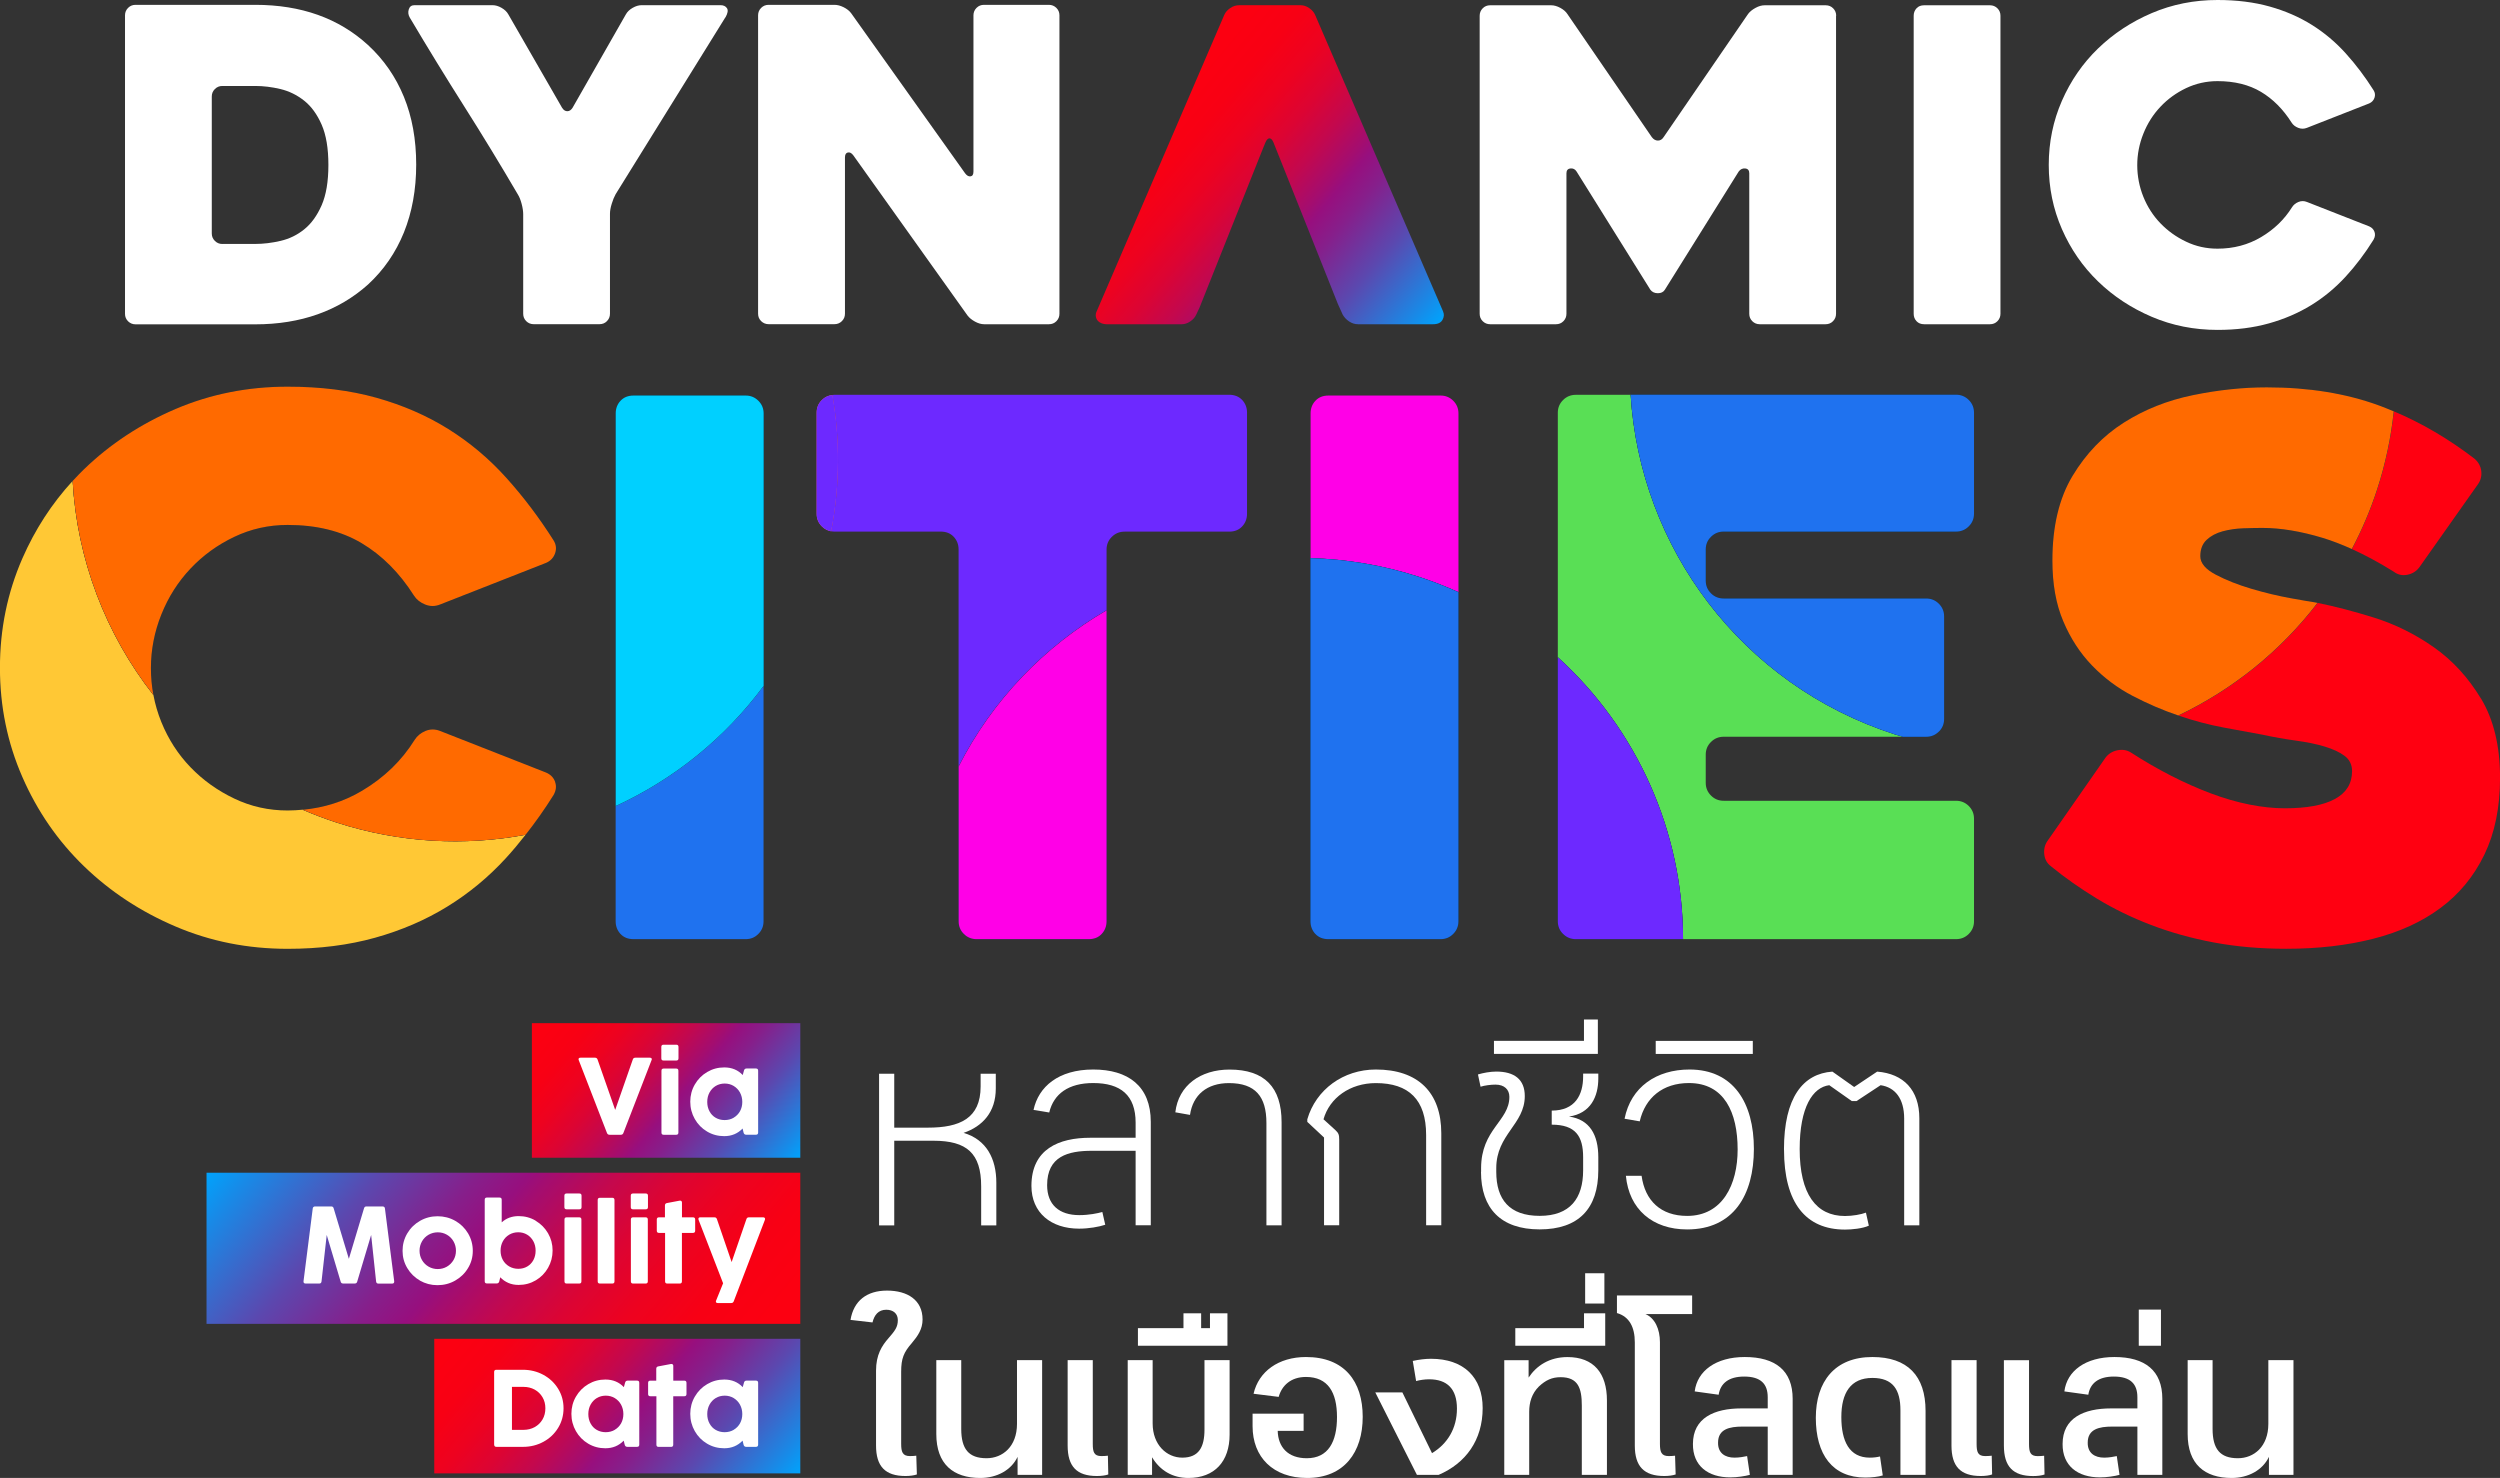 <svg width="658" height="389" viewBox="0 0 658 389" fill="none" xmlns="http://www.w3.org/2000/svg">
<rect x="0" y="0" width="658" height="389" fill="#333333" stroke="none"/>
<g clip-path="url(#clip0_3589_136924)">
<path d="M210.64 269.297H139.992V304.715H210.64V269.297Z" fill="url(#paint0_linear_3589_136924)"/>
<path d="M163.399 298.673H160.428C160.105 298.673 159.872 298.519 159.756 298.21L152.328 279.042C152.29 278.965 152.264 278.875 152.264 278.785C152.264 278.656 152.315 278.566 152.406 278.489C152.496 278.412 152.625 278.386 152.78 278.386H156.617C156.94 278.386 157.16 278.541 157.276 278.862L161.9 292.078H161.939L166.551 278.862C166.654 278.541 166.874 278.386 167.21 278.386H171.046C171.214 278.386 171.331 278.425 171.421 278.489C171.511 278.566 171.55 278.656 171.55 278.785C171.55 278.875 171.537 278.965 171.486 279.042L164.071 298.21C163.954 298.519 163.735 298.673 163.399 298.673Z" fill="white"/>
<path d="M174.057 278.553V275.545C174.057 275.159 174.25 274.966 174.638 274.966H177.997C178.384 274.966 178.578 275.159 178.578 275.545V278.553C178.578 278.939 178.384 279.132 177.997 279.132H174.638C174.25 279.132 174.057 278.939 174.057 278.553ZM177.971 298.673H174.677C174.289 298.673 174.095 298.48 174.095 298.094V281.819C174.095 281.433 174.289 281.24 174.677 281.24H177.971C178.358 281.24 178.552 281.433 178.552 281.819V298.094C178.552 298.48 178.358 298.673 177.971 298.673Z" fill="white"/>
<path d="M196.482 281.227H198.962C199.349 281.227 199.543 281.42 199.543 281.806V298.082C199.543 298.467 199.349 298.66 198.962 298.66H196.391C196.068 298.66 195.849 298.506 195.732 298.184L195.448 297.027C194.169 298.364 192.555 299.033 190.617 299.033C188.976 299.033 187.478 298.634 186.109 297.824C184.739 297.014 183.654 295.909 182.866 294.52C182.078 293.132 181.678 291.615 181.678 289.969C181.678 288.324 182.078 286.807 182.879 285.431C183.68 284.056 184.765 282.95 186.134 282.153C187.504 281.343 189.002 280.944 190.63 280.944C192.606 280.944 194.221 281.613 195.487 282.95L195.836 281.69C195.939 281.381 196.159 281.227 196.495 281.227H196.482ZM193.084 294.186C193.795 293.775 194.35 293.209 194.764 292.489C195.164 291.769 195.371 290.946 195.371 290.034C195.371 289.121 195.164 288.298 194.764 287.552C194.363 286.82 193.795 286.241 193.097 285.817C192.387 285.393 191.599 285.187 190.733 285.187C189.868 285.187 189.08 285.405 188.382 285.817C187.685 286.241 187.142 286.82 186.742 287.552C186.341 288.285 186.147 289.121 186.147 290.034C186.147 290.946 186.341 291.769 186.742 292.502C187.129 293.235 187.672 293.8 188.369 294.199C189.067 294.598 189.842 294.803 190.72 294.803C191.599 294.803 192.4 294.598 193.11 294.186H193.084Z" fill="white"/>
<path d="M210.64 308.662H54.359V348.439H210.64V308.662Z" fill="url(#paint1_linear_3589_136924)"/>
<path d="M84.031 337.832H80.439C80.246 337.832 80.103 337.781 80 337.678C79.897 337.575 79.871 337.421 79.884 337.228L82.312 318.073C82.325 317.893 82.403 317.764 82.506 317.674C82.61 317.584 82.765 317.533 82.933 317.533H87.183C87.518 317.533 87.738 317.7 87.816 318.021L91.82 331.327L95.812 318.021C95.902 317.7 96.109 317.533 96.445 317.533H100.695C100.863 317.533 101.018 317.584 101.121 317.674C101.237 317.764 101.302 317.893 101.315 318.073L103.756 337.241C103.769 337.434 103.73 337.588 103.64 337.691C103.55 337.794 103.395 337.845 103.201 337.845H99.597C99.235 337.845 99.041 337.665 98.99 337.293L97.685 325.041L94.016 337.331C93.926 337.653 93.719 337.82 93.383 337.82H90.296C89.96 337.82 89.74 337.653 89.663 337.331L85.994 325.041L84.625 337.28C84.573 337.653 84.379 337.832 84.018 337.832H84.031Z" fill="white"/>
<path d="M110.539 337.049C109.131 336.239 108.02 335.146 107.193 333.757C106.367 332.382 105.953 330.865 105.953 329.219C105.953 327.574 106.367 326.018 107.193 324.63C108.02 323.228 109.144 322.136 110.552 321.326C111.96 320.516 113.51 320.117 115.177 320.117C116.843 320.117 118.406 320.516 119.827 321.326C121.248 322.136 122.372 323.241 123.199 324.63C124.025 326.031 124.439 327.561 124.439 329.219C124.439 330.878 124.025 332.382 123.186 333.757C122.359 335.146 121.222 336.239 119.801 337.049C118.38 337.859 116.83 338.257 115.138 338.257C113.446 338.257 111.921 337.846 110.513 337.049H110.539ZM117.618 333.385C118.354 332.96 118.923 332.382 119.362 331.649C119.788 330.916 120.008 330.094 120.008 329.194C120.008 328.294 119.788 327.471 119.362 326.725C118.936 325.98 118.354 325.401 117.618 324.977C116.882 324.553 116.081 324.347 115.215 324.347C114.35 324.347 113.549 324.565 112.813 324.977C112.076 325.401 111.495 325.98 111.069 326.725C110.642 327.471 110.423 328.294 110.423 329.194C110.423 330.094 110.642 330.916 111.069 331.649C111.495 332.382 112.076 332.96 112.813 333.385C113.549 333.809 114.35 334.015 115.215 334.015C116.081 334.015 116.882 333.809 117.618 333.385Z" fill="white"/>
<path d="M140.987 321.313C142.356 322.123 143.441 323.216 144.242 324.591C145.043 325.98 145.444 327.484 145.444 329.129C145.444 330.775 145.043 332.292 144.255 333.68C143.467 335.069 142.382 336.175 141.013 336.984C139.643 337.794 138.145 338.193 136.504 338.193C135.484 338.193 134.58 338.013 133.766 337.653C132.952 337.293 132.254 336.804 131.673 336.175L131.389 337.332C131.273 337.653 131.053 337.807 130.73 337.807H128.159C127.772 337.807 127.578 337.614 127.578 337.229V315.772C127.578 315.386 127.772 315.193 128.159 315.193H131.466C131.854 315.193 132.048 315.386 132.048 315.772V321.724C133.249 320.631 134.735 320.079 136.504 320.079C138.132 320.079 139.631 320.477 141 321.287L140.987 321.313ZM138.765 333.346C139.463 332.935 139.992 332.382 140.393 331.649C140.78 330.916 140.974 330.106 140.974 329.181C140.974 328.255 140.78 327.445 140.38 326.7C139.979 325.967 139.437 325.388 138.739 324.964C138.042 324.54 137.254 324.334 136.388 324.334C135.523 324.334 134.735 324.553 134.024 324.964C133.314 325.388 132.758 325.967 132.358 326.7C131.957 327.432 131.751 328.268 131.751 329.181C131.751 330.094 131.957 330.916 132.358 331.636C132.758 332.356 133.327 332.922 134.037 333.333C134.748 333.745 135.548 333.95 136.427 333.95C137.305 333.95 138.08 333.745 138.765 333.346Z" fill="white"/>
<path d="M148.543 317.713V314.704C148.543 314.319 148.737 314.126 149.124 314.126H152.483C152.87 314.126 153.064 314.319 153.064 314.704V317.713C153.064 318.099 152.87 318.291 152.483 318.291H149.124C148.737 318.291 148.543 318.099 148.543 317.713ZM152.444 337.833H149.15C148.763 337.833 148.569 337.64 148.569 337.254V320.978C148.569 320.593 148.763 320.4 149.15 320.4H152.444C152.832 320.4 153.025 320.593 153.025 320.978V337.254C153.025 337.64 152.832 337.833 152.444 337.833Z" fill="white"/>
<path d="M161.151 337.833H157.896C157.508 337.833 157.314 337.64 157.314 337.254V315.836C157.314 315.45 157.508 315.257 157.896 315.257H161.151C161.539 315.257 161.732 315.45 161.732 315.836V337.254C161.732 337.64 161.539 337.833 161.151 337.833Z" fill="white"/>
<path d="M166.021 317.713V314.704C166.021 314.319 166.215 314.126 166.603 314.126H169.961C170.349 314.126 170.543 314.319 170.543 314.704V317.713C170.543 318.099 170.349 318.291 169.961 318.291H166.603C166.215 318.291 166.021 318.099 166.021 317.713ZM169.923 337.833H166.629C166.241 337.833 166.047 337.64 166.047 337.254V320.978C166.047 320.593 166.241 320.4 166.629 320.4H169.923C170.31 320.4 170.504 320.593 170.504 320.978V337.254C170.504 337.64 170.31 337.833 169.923 337.833Z" fill="white"/>
<path d="M178.926 337.833H175.632C175.244 337.833 175.05 337.64 175.05 337.254V324.501H173.448C173.061 324.501 172.867 324.308 172.867 323.922V320.978C172.867 320.593 173.061 320.4 173.448 320.4H175.012V317.276C175.012 316.916 175.192 316.71 175.528 316.646L178.861 316.016C178.861 316.016 178.952 316.003 179.003 316.003C179.158 316.003 179.274 316.054 179.365 316.144C179.455 316.234 179.494 316.376 179.494 316.53V320.4H182.388C182.775 320.4 182.969 320.593 182.969 320.978V323.922C182.969 324.308 182.775 324.501 182.388 324.501H179.481V337.254C179.481 337.64 179.287 337.833 178.9 337.833H178.926Z" fill="white"/>
<path d="M192.413 342.962H188.925C188.757 342.962 188.641 342.924 188.55 342.86C188.46 342.795 188.421 342.692 188.421 342.564C188.421 342.474 188.434 342.371 188.486 342.294L190.32 337.756L183.861 321.056C183.835 320.966 183.822 320.888 183.822 320.811C183.822 320.683 183.861 320.567 183.951 320.503C184.042 320.426 184.158 320.4 184.313 320.4H188.021C188.369 320.4 188.589 320.554 188.692 320.863L192.568 332.176L196.456 320.876C196.546 320.554 196.779 320.4 197.128 320.4H200.848C201.003 320.4 201.132 320.438 201.223 320.503C201.313 320.58 201.365 320.683 201.365 320.811C201.365 320.888 201.352 320.966 201.326 321.056L193.123 342.5C193.007 342.808 192.787 342.962 192.451 342.962H192.413Z" fill="white"/>
<path d="M210.639 352.373H114.297V387.792H210.639V352.373Z" fill="url(#paint2_linear_3589_136924)"/>
<path d="M130.057 380.245V361.102C130.057 360.717 130.25 360.524 130.638 360.524H137.601C139.564 360.524 141.36 360.961 143 361.848C144.641 362.735 145.933 363.956 146.889 365.499C147.845 367.055 148.323 368.765 148.323 370.655C148.323 372.544 147.845 374.267 146.902 375.81C145.959 377.365 144.667 378.587 143.039 379.474C141.411 380.361 139.616 380.811 137.665 380.811H130.651C130.263 380.811 130.07 380.618 130.07 380.232L130.057 380.245ZM140.74 375.604C141.605 375.128 142.29 374.46 142.794 373.599C143.298 372.737 143.543 371.76 143.543 370.667C143.543 369.575 143.298 368.623 142.794 367.762C142.29 366.901 141.605 366.232 140.727 365.744C139.848 365.268 138.867 365.024 137.769 365.024H134.746V376.337H137.794C138.88 376.337 139.861 376.093 140.727 375.617L140.74 375.604Z" fill="white"/>
<path d="M165.195 363.378H167.675C168.062 363.378 168.256 363.57 168.256 363.956V380.232C168.256 380.618 168.062 380.81 167.675 380.81H165.104C164.781 380.81 164.562 380.656 164.445 380.335L164.161 379.178C162.882 380.515 161.268 381.183 159.33 381.183C157.689 381.183 156.191 380.785 154.821 379.975C153.452 379.165 152.367 378.059 151.579 376.671C150.791 375.282 150.391 373.765 150.391 372.12C150.391 370.474 150.791 368.957 151.592 367.582C152.393 366.206 153.478 365.1 154.847 364.303C156.217 363.493 157.715 363.095 159.343 363.095C161.319 363.095 162.934 363.763 164.2 365.1L164.549 363.84C164.652 363.532 164.872 363.378 165.207 363.378H165.195ZM161.784 376.337C162.495 375.925 163.05 375.359 163.464 374.64C163.864 373.92 164.071 373.097 164.071 372.184C164.071 371.271 163.864 370.448 163.464 369.703C163.063 368.97 162.495 368.391 161.797 367.967C161.087 367.543 160.299 367.337 159.433 367.337C158.568 367.337 157.78 367.556 157.082 367.967C156.385 368.391 155.842 368.97 155.442 369.703C155.041 370.436 154.847 371.271 154.847 372.184C154.847 373.097 155.041 373.92 155.442 374.652C155.829 375.385 156.372 375.951 157.069 376.349C157.767 376.748 158.542 376.954 159.42 376.954C160.299 376.954 161.1 376.748 161.81 376.337H161.784Z" fill="white"/>
<path d="M176.641 380.823H173.346C172.959 380.823 172.765 380.63 172.765 380.245V367.492H171.163C170.776 367.492 170.582 367.299 170.582 366.913V363.969C170.582 363.583 170.776 363.39 171.163 363.39H172.726V360.266C172.726 359.906 172.907 359.701 173.243 359.636L176.576 359.007C176.576 359.007 176.666 358.994 176.718 358.994C176.873 358.994 176.989 359.045 177.08 359.135C177.17 359.225 177.209 359.366 177.209 359.521V363.39H180.103C180.49 363.39 180.684 363.583 180.684 363.969V366.913C180.684 367.299 180.49 367.492 180.103 367.492H177.196V380.245C177.196 380.63 177.002 380.823 176.615 380.823H176.641Z" fill="white"/>
<path d="M196.482 363.378H198.962C199.349 363.378 199.543 363.57 199.543 363.956V380.232C199.543 380.618 199.349 380.81 198.962 380.81H196.391C196.068 380.81 195.849 380.656 195.732 380.335L195.448 379.178C194.169 380.515 192.555 381.183 190.617 381.183C188.976 381.183 187.478 380.785 186.109 379.975C184.739 379.165 183.654 378.059 182.866 376.671C182.078 375.282 181.678 373.765 181.678 372.12C181.678 370.474 182.078 368.957 182.879 367.582C183.68 366.206 184.765 365.1 186.134 364.303C187.504 363.493 189.002 363.095 190.63 363.095C192.606 363.095 194.221 363.763 195.487 365.1L195.836 363.84C195.939 363.532 196.159 363.378 196.495 363.378H196.482ZM193.084 376.337C193.795 375.925 194.35 375.359 194.764 374.64C195.164 373.92 195.371 373.097 195.371 372.184C195.371 371.271 195.164 370.448 194.764 369.703C194.363 368.97 193.795 368.391 193.097 367.967C192.387 367.543 191.599 367.337 190.733 367.337C189.868 367.337 189.08 367.556 188.382 367.967C187.685 368.391 187.142 368.97 186.742 369.703C186.341 370.436 186.147 371.271 186.147 372.184C186.147 373.097 186.341 373.92 186.742 374.652C187.129 375.385 187.672 375.951 188.369 376.349C189.067 376.748 189.842 376.954 190.72 376.954C191.599 376.954 192.4 376.748 193.11 376.337H193.084Z" fill="white"/>
<path d="M231.373 282.603H235.365V296.796H244.252C252.584 296.796 258.1 294.392 258.1 285.958V282.603H262.092V286.511C262.092 292.682 258.643 296.449 253.618 298.172C259.676 299.959 262.234 305.024 262.234 311.272V322.521H258.242V312.236C258.242 303.533 254.457 300.242 245.699 300.242H235.365V322.521H231.373V282.616V282.603Z" fill="white"/>
<path d="M271.471 312.146C271.471 302.414 278.705 299.457 286.972 299.457H298.895V295.484C298.895 288.285 294.968 285.058 287.734 285.058C281.262 285.058 277.335 287.874 276.16 292.81L272.026 292.129C273.331 286.022 278.576 281.497 287.734 281.497C296.893 281.497 302.887 285.817 302.887 295.279V322.495H298.895V302.89H287.386C281.12 302.89 275.604 304.33 275.604 311.94C275.604 317.083 278.769 319.821 284.079 319.821C286.623 319.821 288.897 319.345 290.137 318.998L290.899 322.354C289.246 322.907 286.559 323.382 284.014 323.382C276.638 323.382 271.471 319.204 271.471 312.133V312.146Z" fill="white"/>
<path d="M323.478 285.071C317.691 285.071 313.97 288.157 313.208 293.441L309.346 292.759C310.172 285.624 316.024 281.51 323.607 281.51C332.843 281.51 337.313 286.177 337.313 295.356V322.508H333.321V295.562C333.321 288.633 330.428 285.071 323.465 285.071H323.478Z" fill="white"/>
<path d="M348.487 299.393L344.082 295.279V294.597C346.356 286.781 353.525 281.497 362.128 281.497C373.225 281.497 379.348 287.527 379.348 298.3V322.495H375.356V298.711C375.356 289.455 370.809 285.071 362.128 285.071C355.308 285.071 349.934 288.979 348.345 294.597L351.445 297.413C352.337 298.236 352.479 298.711 352.479 299.946V322.495H348.487V299.393Z" fill="white"/>
<path d="M389.825 308.444V307.479C389.825 297.194 397.266 295.073 397.266 288.697C397.266 286.781 395.961 285.47 393.61 285.47C392.434 285.47 390.781 285.675 389.683 286.022L388.998 282.796C390.38 282.384 392.24 282.037 393.816 282.037C398.57 282.037 401.322 284.094 401.322 288.478C401.322 295.947 393.816 298.557 393.816 307.466V308.431C393.816 315.694 397.265 320.014 405.249 320.014C413.232 320.014 416.681 315.424 416.681 308.019V304.587C416.681 299.033 414.679 296.012 408.414 296.012V292.309C414.614 292.309 416.681 288.131 416.681 283.323V282.564H420.673V283.863C420.673 288.594 418.67 293.055 412.961 293.878C418.399 294.636 420.673 298.673 420.673 304.574V308.006C420.673 318.086 415.506 323.575 405.236 323.575C394.966 323.575 389.799 318.021 389.799 308.418L389.825 308.444Z" fill="white"/>
<path d="M393.209 277.383V273.951H416.9V268.333H420.556V277.383H393.209Z" fill="white"/>
<path d="M427.933 309.472H432.067C432.958 315.99 437.092 320.027 444.054 320.027C453.355 320.027 457.347 311.799 457.347 302.543C457.347 292.81 453.833 285.058 444.532 285.058C437.647 285.058 433.022 288.902 431.576 295.137L427.584 294.456C429.237 286.087 435.994 281.497 444.674 281.497C456.249 281.497 461.623 290.278 461.623 302.401C461.623 314.524 456.249 323.588 444.054 323.588C434.96 323.588 428.76 318.304 427.933 309.459V309.472Z" fill="white"/>
<path d="M435.785 273.964H461.337V277.396H435.785V273.964Z" fill="white"/>
<path d="M469.541 302.543C469.541 288.825 474.566 282.59 482.291 282.05L488.014 286.1L494.072 282.05C501.035 282.603 505.169 286.923 505.169 294.328V322.508H501.177V294.405C501.177 289.121 498.761 286.177 494.976 285.624L488.634 289.803H487.394L481.464 285.624C477.124 286.177 473.675 291.384 473.675 302.427C473.675 314.293 478.015 320.053 485.598 320.053C487.6 320.053 489.874 319.642 491.114 319.166L491.876 322.598C490.223 323.357 487.394 323.627 485.611 323.627C475.277 323.627 469.554 316.633 469.554 302.581L469.541 302.543Z" fill="white"/>
<path d="M230.573 380.464V360.768C230.573 356.603 232.071 354.237 233.88 352.18C235.533 350.278 236.308 349.3 236.308 347.449C236.308 345.752 235.12 344.724 233.26 344.724C231.193 344.724 230.108 346.112 229.643 348.066L223.855 347.398C224.682 342.41 228.093 339.684 233.466 339.684C238.84 339.684 242.819 342.152 242.819 347.295C242.819 349.815 241.579 351.615 239.977 353.517C237.859 355.934 237.187 357.58 237.187 361.025V380.001C237.187 382.161 237.548 383.241 239.512 383.241C240.132 383.241 240.804 383.189 241.165 383.138L241.32 388.074C240.597 388.332 239.46 388.486 238.324 388.486C233.001 388.486 230.573 385.966 230.573 380.464Z" fill="white"/>
<path d="M246.436 377.43V357.991H252.998V376.093C252.998 381.389 254.961 383.806 259.663 383.806C263.849 383.806 267.673 380.772 267.673 374.756V357.991H274.287V388.177H267.828V383.446C266.174 386.943 262.402 389 258.01 389C250.879 389 246.436 385.349 246.436 377.43Z" fill="white"/>
<path d="M281.004 380.464V357.991H287.618V380.001C287.618 382.161 287.928 383.241 289.891 383.241C290.563 383.241 291.183 383.189 291.597 383.138L291.7 388.074C291.028 388.332 289.891 388.486 288.703 388.486C283.381 388.486 281.004 385.966 281.004 380.464Z" fill="white"/>
<path d="M296.814 388.177V357.991H303.377V374.653C303.377 380.309 307.097 383.652 311.179 383.652C315.52 383.652 317.018 380.875 317.018 376.298V357.991H323.632V377.584C323.632 384.629 319.705 389 312.781 389C308.544 389 305.289 386.995 303.222 383.549V388.177H296.814Z" fill="white"/>
<path d="M299.502 349.57H311.49V345.662H316.14V349.57H318.465V345.662H323.064V354.199H299.502V349.57Z" fill="white"/>
<path d="M329.678 375.373V372.082H343.112V376.607H336.292C336.395 380.875 338.979 383.806 343.939 383.806C349.623 383.806 351.897 379.435 351.897 372.956C351.897 366.476 349.52 362.414 343.732 362.414C339.754 362.414 337.377 364.676 336.55 367.659L329.936 366.836C331.28 360.974 336.498 357.168 343.732 357.168C353.86 357.168 358.666 363.596 358.666 372.904C358.666 382.212 353.808 389 344.042 389C335.052 389 329.678 383.498 329.678 375.373Z" fill="white"/>
<path d="M361.973 366.476H369.103L376.906 382.469C380.988 380 383.468 375.938 383.468 370.744C383.468 365.55 380.885 363.03 376.131 363.03C374.942 363.03 373.65 363.236 372.72 363.493L371.842 358.197C373.495 357.837 375.097 357.631 376.647 357.631C385.225 357.631 390.237 362.516 390.237 370.59C390.237 379.075 385.742 385.143 378.663 388.177H372.927L361.973 366.476Z" fill="white"/>
<path d="M395.922 358.004H402.329V362.581C404.396 359.444 407.806 357.181 412.56 357.181C419.484 357.181 422.946 361.449 422.946 368.597V388.19H416.332V369.934C416.332 365.358 415.35 362.478 410.752 362.478C408.478 362.478 406.825 363.249 405.016 364.946C403.208 366.746 402.484 369.06 402.484 371.58V388.19H395.922V358.004Z" fill="white"/>
<path d="M398.828 354.199V349.57H416.913V345.662H422.494V354.199H398.828Z" fill="white"/>
<path d="M417.211 335.12H422.275V343.091H417.211V335.12Z" fill="white"/>
<path d="M430.282 380.464V353.312C430.282 349.3 428.835 346.524 425.58 345.598V340.97H445.37V345.855H433.072C435.604 346.935 436.896 349.866 436.896 353.26V380.001C436.896 382.161 437.258 383.241 439.221 383.241C439.841 383.241 440.513 383.189 440.875 383.138L441.03 388.074C440.306 388.332 439.17 388.486 438.033 388.486C432.711 388.486 430.282 385.966 430.282 380.464Z" fill="white"/>
<path d="M445.579 380.052C445.579 373.213 451.159 370.693 458.342 370.693H465.266V367.762C465.266 364.265 463.457 362.311 459.065 362.311C454.983 362.311 452.813 364.111 452.348 367.093L446.044 366.219C446.715 360.82 451.624 357.168 459.22 357.168C467.332 357.168 471.828 360.768 471.828 368.173V388.177H465.266V375.476H458.652C455.19 375.476 452.193 376.144 452.193 379.692C452.141 382.469 454.053 383.652 456.533 383.652C457.825 383.652 459.117 383.395 459.84 383.241L460.563 388.177C459.272 388.537 457.205 388.846 455.396 388.846C449.557 388.846 445.527 385.812 445.579 380.052Z" fill="white"/>
<path d="M477.924 373.161C477.924 363.597 482.936 357.168 492.805 357.168C502.054 357.168 506.808 362.105 506.808 371.362V388.177H500.194V371.207C500.194 365.756 498.231 362.671 492.805 362.671C487.07 362.671 484.641 366.631 484.641 372.956C484.641 379.281 486.708 383.652 492.134 383.652C493.064 383.652 493.994 383.549 494.82 383.343L495.544 388.332C494.459 388.692 492.547 388.897 490.945 388.897C482.264 388.897 477.924 382.778 477.924 373.161Z" fill="white"/>
<path d="M513.629 380.464V357.991H520.243V380.001C520.243 382.161 520.553 383.241 522.516 383.241C523.188 383.241 523.808 383.189 524.222 383.138L524.325 388.074C523.653 388.332 522.516 388.486 521.328 388.486C516.006 388.486 513.629 385.966 513.629 380.464ZM527.425 358.004H534.039V380.014C534.039 382.174 534.349 383.253 536.313 383.253C536.985 383.253 537.605 383.202 538.018 383.151L538.121 388.087C537.45 388.344 536.313 388.499 535.124 388.499C529.802 388.499 527.425 385.979 527.425 380.477V358.004Z" fill="white"/>
<path d="M542.875 380.052C542.875 373.213 548.456 370.693 555.638 370.693H562.562V367.762C562.562 364.265 560.754 362.311 556.362 362.311C552.28 362.311 550.11 364.111 549.644 367.093L543.341 366.219C544.012 360.82 548.921 357.168 556.517 357.168C564.629 357.168 569.125 360.768 569.125 368.173V388.177H562.562V375.476H555.948C552.486 375.476 549.489 376.144 549.489 379.692C549.438 382.469 551.35 383.652 553.83 383.652C555.122 383.652 556.413 383.395 557.137 383.241L557.86 388.177C556.568 388.537 554.502 388.846 552.693 388.846C546.854 388.846 542.824 385.812 542.875 380.052Z" fill="white"/>
<path d="M562.924 344.685H568.763V354.199H562.924V344.685Z" fill="white"/>
<path d="M575.791 377.43V357.991H582.353V376.093C582.353 381.389 584.317 383.806 589.019 383.806C593.204 383.806 597.028 380.772 597.028 374.756V357.991H603.642V388.177H597.183V383.446C595.53 386.943 591.758 389 587.365 389C580.235 389 575.791 385.349 575.791 377.43Z" fill="white"/>
<path d="M32.902 82.588V4.024C32.902 3.266 33.174 2.61 33.716 2.07C34.259 1.53 34.905 1.273 35.68 1.273H67.186C79.265 1.273 89.147 4.796 96.846 11.841C101.006 15.672 104.158 20.223 106.315 25.507C108.472 30.791 109.544 36.73 109.544 43.312C109.544 49.895 108.459 55.847 106.315 61.169C104.158 66.492 101.006 71.069 96.846 74.9C92.996 78.345 88.591 80.955 83.631 82.716C78.671 84.478 73.18 85.365 67.186 85.365H35.68C34.905 85.365 34.259 85.095 33.716 84.568C33.174 84.028 32.902 83.385 32.902 82.614V82.588ZM58.519 64.204H67.174C69.331 64.204 71.566 63.934 73.865 63.394C76.177 62.854 78.257 61.838 80.091 60.347C81.939 58.855 83.463 56.747 84.651 54.034C85.84 51.322 86.434 47.773 86.434 43.415C86.434 39.057 85.84 35.509 84.651 32.796C83.463 30.084 81.926 27.975 80.04 26.484C78.154 24.992 76.074 23.977 73.813 23.437C71.54 22.897 69.331 22.627 67.174 22.627H58.519C57.743 22.627 57.098 22.897 56.555 23.437C56.013 23.977 55.741 24.62 55.741 25.391V61.452C55.741 62.224 56.013 62.867 56.555 63.407C57.098 63.947 57.743 64.216 58.519 64.216V64.204Z" fill="white"/>
<path d="M190.901 4.59L162.043 51.103C161.655 51.797 161.306 52.633 161.009 53.636C160.699 54.626 160.544 55.513 160.544 56.271V82.575C160.544 83.346 160.273 83.989 159.743 84.529C159.214 85.069 158.555 85.326 157.793 85.326H140.457C139.695 85.326 139.036 85.056 138.506 84.529C137.977 84.002 137.705 83.346 137.705 82.575V56.387C137.705 55.628 137.576 54.716 137.305 53.687C137.034 52.659 136.711 51.836 136.323 51.219C131.711 43.338 126.996 35.599 122.191 28.014C117.385 20.428 112.593 12.625 107.826 4.577C107.439 3.883 107.361 3.175 107.594 2.456C107.826 1.723 108.33 1.363 109.092 1.363H129.632C130.394 1.363 131.195 1.594 131.996 2.057C132.809 2.52 133.404 3.086 133.791 3.78L147.936 28.361C148.324 28.978 148.776 29.273 149.319 29.273C149.861 29.273 150.313 28.965 150.701 28.361L164.73 3.78C165.117 3.086 165.711 2.52 166.525 2.057C167.339 1.594 168.127 1.363 168.889 1.363H189.661C190.423 1.363 190.992 1.633 191.341 2.16C191.689 2.7 191.547 3.497 190.94 4.577L190.901 4.59Z" fill="white"/>
<path d="M278.845 4.024V82.588C278.845 83.359 278.574 84.002 278.044 84.542C277.502 85.082 276.856 85.339 276.081 85.339H259.029C258.267 85.339 257.453 85.108 256.614 84.645C255.774 84.182 255.115 83.655 254.65 83.038L224.59 40.883C224.125 40.266 223.647 40.021 223.143 40.137C222.639 40.253 222.394 40.69 222.394 41.461V82.575C222.394 83.346 222.123 83.989 221.58 84.529C221.038 85.069 220.379 85.326 219.604 85.326H202.32C201.544 85.326 200.886 85.056 200.343 84.529C199.801 83.989 199.529 83.346 199.529 82.575V4.024C199.529 3.266 199.801 2.61 200.343 2.07C200.886 1.53 201.532 1.273 202.307 1.273H219.617C220.379 1.273 221.193 1.479 222.045 1.903C222.885 2.327 223.544 2.841 224.009 3.458L254.017 45.614C254.482 46.231 254.96 46.501 255.464 46.411C255.968 46.334 256.213 45.909 256.213 45.151V4.024C256.213 3.266 256.484 2.61 257.027 2.07C257.569 1.53 258.215 1.273 258.99 1.273H276.068C276.83 1.273 277.489 1.543 278.031 2.07C278.574 2.61 278.845 3.253 278.845 4.024Z" fill="white"/>
<path d="M483.246 4.14V82.588C483.246 83.359 482.975 84.002 482.445 84.542C481.916 85.082 481.257 85.339 480.495 85.339H463.159C462.397 85.339 461.738 85.069 461.208 84.542C460.666 84.002 460.407 83.359 460.407 82.588V45.601C460.407 44.842 460.059 44.418 459.361 44.341C458.663 44.264 458.082 44.534 457.63 45.138L438.188 76.263C437.801 76.88 437.181 77.175 436.341 77.175C435.502 77.175 434.83 76.867 434.378 76.263L414.949 45.138C414.562 44.521 414.019 44.264 413.334 44.341C412.637 44.418 412.288 44.842 412.288 45.601V82.588C412.288 83.359 412.017 84.002 411.487 84.542C410.958 85.082 410.299 85.339 409.537 85.339H392.201C391.439 85.339 390.78 85.069 390.25 84.542C389.708 84.002 389.449 83.359 389.449 82.588V4.14C389.449 3.381 389.72 2.726 390.25 2.186C390.78 1.646 391.439 1.389 392.201 1.389H408.284C409.046 1.389 409.847 1.62 410.699 2.083C411.539 2.546 412.159 3.086 412.534 3.69L434.752 36.087C435.217 36.704 435.76 37 436.367 37C436.974 37 437.491 36.691 437.866 36.087L460.084 3.69C460.537 3.073 461.195 2.546 462.035 2.083C462.875 1.62 463.676 1.389 464.451 1.389H480.533C481.296 1.389 481.954 1.659 482.484 2.186C483.014 2.726 483.285 3.369 483.285 4.14H483.246Z" fill="white"/>
<path d="M523.769 85.339H506.433C505.593 85.339 504.922 85.069 504.431 84.542C503.927 84.002 503.682 83.359 503.682 82.588V4.14C503.682 3.381 503.927 2.726 504.431 2.186C504.922 1.646 505.593 1.389 506.433 1.389H523.769C524.531 1.389 525.19 1.659 525.72 2.186C526.262 2.726 526.521 3.369 526.521 4.14V82.588C526.521 83.359 526.249 84.002 525.72 84.542C525.19 85.082 524.531 85.339 523.769 85.339Z" fill="white"/>
<path d="M624.736 63.059C622.501 66.646 620.047 69.912 617.347 72.843C614.647 75.774 611.637 78.268 608.292 80.325C604.946 82.382 601.238 83.976 597.156 85.12C593.074 86.264 588.579 86.83 583.657 86.83C577.495 86.83 571.734 85.686 566.347 83.385C560.96 81.084 556.245 77.985 552.215 74.077C548.172 70.169 545.007 65.579 542.694 60.295C540.382 55.011 539.232 49.38 539.232 43.415C539.232 37.45 540.382 31.819 542.694 26.535C545.007 21.251 548.172 16.662 552.215 12.753C556.258 8.845 560.96 5.747 566.347 3.445C571.734 1.144 577.508 0 583.657 0C588.734 0 593.307 0.579 597.389 1.723C601.471 2.867 605.165 4.474 608.472 6.544C611.779 8.614 614.764 11.12 617.412 14.065C620.073 17.009 622.514 20.248 624.736 23.771C625.124 24.388 625.201 25.031 624.969 25.725C624.736 26.419 624.271 26.908 623.586 27.216L607.194 33.644C606.419 33.953 605.656 33.953 604.881 33.644C604.106 33.336 603.538 32.886 603.15 32.269C600.915 28.746 598.229 26.047 595.077 24.169C591.925 22.293 588.114 21.354 583.644 21.354C580.725 21.354 577.973 21.971 575.39 23.192C572.806 24.427 570.558 26.047 568.634 28.091C566.709 30.122 565.21 32.487 564.138 35.174C563.066 37.861 562.523 40.625 562.523 43.467C562.523 46.308 563.066 49.162 564.138 51.81C565.21 54.459 566.709 56.785 568.634 58.778C570.558 60.771 572.806 62.391 575.39 63.612C577.96 64.846 580.712 65.45 583.644 65.45C587.881 65.45 591.705 64.435 595.128 62.404C598.552 60.372 601.264 57.75 603.267 54.536C603.654 53.919 604.21 53.468 604.946 53.16C605.682 52.851 606.431 52.851 607.194 53.16L623.586 59.588C624.284 59.897 624.736 60.372 624.969 61.028C625.201 61.684 625.124 62.352 624.736 63.033V63.059Z" fill="white"/>
<path d="M379.838 82.009L346.135 3.908C345.825 3.214 345.308 2.623 344.572 2.121C343.836 1.62 343.086 1.375 342.324 1.375H326.164C325.311 1.375 324.523 1.62 323.8 2.121C323.064 2.623 322.547 3.214 322.237 3.908L288.767 81.662C288.457 82.279 288.34 82.806 288.418 83.269C288.495 83.732 288.663 84.117 288.934 84.413C289.206 84.722 289.555 84.953 289.968 85.107C290.394 85.262 290.795 85.339 291.182 85.339H311.037C311.799 85.339 312.561 85.094 313.285 84.593C314.021 84.092 314.538 83.5 314.848 82.806L315.726 80.942L332.481 38.903L333.088 37.437C333.398 36.743 333.747 36.408 334.121 36.408C334.496 36.408 334.858 36.755 335.155 37.437C336.072 39.661 352.129 80.003 352.129 80.003L353.395 82.806C353.782 83.5 354.338 84.092 355.074 84.593C355.811 85.094 356.599 85.339 357.438 85.339H377.177C378.404 85.339 379.231 84.953 379.657 84.195C380.083 83.436 380.135 82.703 379.825 82.009H379.838Z" fill="url(#paint3_linear_3589_136924)"/>
<path d="M88.745 216.535C85.632 215.532 82.622 214.388 79.677 213.116C78.372 213.231 77.055 213.321 75.711 213.321C70.725 213.321 66.036 212.28 61.657 210.184C57.264 208.089 53.428 205.35 50.147 201.944C46.865 198.55 44.308 194.577 42.473 190.064C41.53 187.738 40.833 185.346 40.368 182.904C27.786 166.859 20.255 147.202 19.118 126.581C13.653 132.533 9.236 139.321 5.89 146.971C1.963 155.97 -0.014 165.561 -0.014 175.743C-0.014 185.925 1.95 195.515 5.89 204.515C9.817 213.514 15.229 221.343 22.115 228.003C29 234.662 37.022 239.946 46.207 243.854C55.378 247.776 65.209 249.73 75.711 249.73C84.095 249.73 91.768 248.753 98.718 246.811C105.668 244.87 111.998 242.145 117.694 238.635C123.404 235.125 128.545 230.883 133.131 225.882C134.94 223.915 136.658 221.845 138.337 219.698C122.319 222.706 105.345 221.87 88.745 216.535Z" fill="#FFC835"/>
<path d="M162.042 212.138V242.479C162.042 243.79 162.469 244.896 163.308 245.809C164.161 246.721 165.298 247.184 166.731 247.184H196.275C197.579 247.184 198.69 246.734 199.595 245.809C200.512 244.896 200.964 243.79 200.964 242.479V180.5C190.772 194.294 177.298 205.106 162.029 212.126L162.042 212.138Z" fill="#1F72EF"/>
<path d="M291.248 160.637V144.631C291.248 143.333 291.7 142.214 292.63 141.301C293.547 140.388 294.658 139.926 295.976 139.926H323.504C324.951 139.926 326.088 139.476 326.94 138.55C327.793 137.637 328.219 136.532 328.219 135.22V108.608C328.219 107.31 327.793 106.191 326.94 105.278C326.088 104.366 324.938 103.903 323.504 103.903H219.67C219.476 103.903 219.282 103.929 219.089 103.954C221.13 115.602 221.104 127.725 218.766 139.836C219.05 139.887 219.347 139.913 219.657 139.913H247.585C249.032 139.913 250.169 140.376 251.022 141.288C251.874 142.201 252.301 143.307 252.301 144.618V201.738C261.227 184.189 274.92 170.125 291.235 160.624L291.248 160.637Z" fill="#6D29FF"/>
<path d="M383.869 155.868V108.814C383.869 107.516 383.417 106.397 382.5 105.484C381.582 104.572 380.484 104.109 379.18 104.109H349.636C348.203 104.109 347.066 104.572 346.213 105.484C345.361 106.397 344.947 107.503 344.947 108.814V146.907C354.326 147.164 363.833 148.72 373.212 151.741C376.893 152.924 380.446 154.325 383.882 155.868H383.869Z" fill="#FF00E7"/>
<path d="M429.186 103.916H414.744C413.426 103.916 412.315 104.379 411.398 105.292C410.481 106.204 410.016 107.31 410.016 108.621V173.005C430.826 191.877 442.969 218.862 442.969 247.184H514.832C516.136 247.184 517.26 246.734 518.177 245.809C519.095 244.896 519.56 243.79 519.56 242.479V215.468C519.56 214.17 519.095 213.051 518.177 212.139C517.26 211.226 516.149 210.763 514.832 210.763H453.678C452.361 210.763 451.25 210.313 450.332 209.387C449.415 208.475 448.95 207.369 448.95 206.058V198.614C448.95 197.316 449.402 196.197 450.332 195.284C451.25 194.372 452.361 193.909 453.678 193.909H500.867C500.17 193.703 499.472 193.523 498.775 193.292C458.148 180.217 431.614 143.886 429.186 103.877V103.916Z" fill="#59DF55"/>
<path d="M652.987 183.868C649.641 178.327 645.52 173.828 640.599 170.369C635.677 166.911 630.406 164.301 624.774 162.54C619.426 160.869 614.504 159.596 609.983 158.683C600.204 171.449 587.583 181.541 573.335 188.329C573.374 188.329 573.413 188.355 573.451 188.368C577.508 189.743 581.486 190.785 585.349 191.505C589.211 192.225 592.596 192.842 595.476 193.369C598.486 194.025 601.444 194.539 604.325 194.937C607.206 195.323 609.738 195.85 611.895 196.506C614.052 197.161 615.796 197.971 617.101 198.948C618.406 199.925 619.064 201.263 619.064 202.96C619.064 206.225 617.553 208.668 614.543 210.3C611.52 211.933 607.141 212.743 601.367 212.743C595.593 212.743 588.849 211.445 581.9 208.822C574.95 206.212 567.935 202.625 560.856 198.061C559.81 197.406 558.621 197.213 557.317 197.47C555.999 197.74 554.953 198.383 554.165 199.424L539.025 221.151C538.237 222.192 537.914 223.401 538.043 224.776C538.172 226.152 538.767 227.219 539.813 228.003C543.482 231.012 547.512 233.84 551.904 236.514C556.296 239.188 561.05 241.502 566.166 243.456C571.281 245.41 576.784 246.953 582.688 248.059C588.591 249.164 594.947 249.717 601.767 249.717C610.151 249.717 617.798 248.83 624.684 247.069C631.569 245.308 637.472 242.608 642.381 238.944C647.303 235.293 651.127 230.626 653.878 224.956C656.63 219.287 658.012 212.524 658.012 204.695C658.012 196.351 656.333 189.396 653 183.855L652.987 183.868Z" fill="#FF0011"/>
<path d="M619.027 144.515C622.566 146.122 626.248 148.102 630.071 150.494C631.118 151.278 632.293 151.535 633.611 151.278C634.916 151.021 635.975 150.365 636.763 149.324L652.096 127.597C652.884 126.555 653.207 125.386 653.078 124.074C652.949 122.776 652.355 121.657 651.308 120.745C644.488 115.512 637.396 111.36 630.046 108.261C629.322 115.088 627.901 121.953 625.692 128.741C623.897 134.269 621.636 139.527 619.014 144.503L619.027 144.515Z" fill="#FF0011"/>
<path d="M146.115 205.788C145.727 204.682 144.939 203.859 143.751 203.345L115.822 192.379C114.504 191.865 113.238 191.865 111.985 192.379C110.732 192.906 109.789 193.69 109.131 194.732C105.72 200.208 101.096 204.682 95.27 208.14C90.529 210.956 85.323 212.601 79.678 213.129C82.623 214.388 85.633 215.546 88.746 216.548C105.346 221.896 122.32 222.719 138.338 219.711C140.935 216.407 143.402 212.936 145.714 209.22C146.373 208.05 146.502 206.906 146.102 205.801L146.115 205.788Z" fill="#003554"/>
<path d="M146.115 205.788C145.727 204.682 144.939 203.859 143.751 203.345L115.822 192.379C114.504 191.865 113.238 191.865 111.985 192.379C110.732 192.906 109.789 193.69 109.131 194.732C105.72 200.208 101.096 204.682 95.27 208.14C90.529 210.956 85.323 212.601 79.678 213.129C82.623 214.388 85.633 215.546 88.746 216.548C105.346 221.896 122.32 222.719 138.338 219.711C140.935 216.407 143.402 212.936 145.714 209.22C146.373 208.05 146.502 206.906 146.102 205.801L146.115 205.788Z" fill="#FF6A00"/>
<path d="M39.723 175.846C39.723 171.012 40.64 166.294 42.475 161.717C44.309 157.14 46.867 153.116 50.148 149.645C53.429 146.174 57.253 143.397 61.658 141.302C66.05 139.206 70.739 138.165 75.713 138.165C83.308 138.165 89.806 139.759 95.18 142.96C100.554 146.161 105.14 150.764 108.95 156.755C109.609 157.796 110.591 158.58 111.896 159.107C113.2 159.634 114.518 159.634 115.823 159.107L143.751 148.141C144.927 147.627 145.715 146.765 146.115 145.595C146.503 144.426 146.374 143.32 145.728 142.266C141.93 136.262 137.757 130.747 133.236 125.733C128.715 120.706 123.625 116.438 117.993 112.915C112.361 109.393 106.057 106.654 99.12 104.7C92.17 102.746 84.368 101.769 75.713 101.769C65.223 101.769 55.393 103.723 46.208 107.644C37.036 111.565 29.001 116.849 22.116 123.496C21.083 124.499 20.088 125.54 19.119 126.594C20.256 147.203 27.787 166.872 40.369 182.917C39.943 180.616 39.723 178.263 39.723 175.859V175.846Z" fill="#003554"/>
<path d="M39.723 175.846C39.723 171.012 40.64 166.294 42.475 161.717C44.309 157.14 46.867 153.116 50.148 149.645C53.429 146.174 57.253 143.397 61.658 141.302C66.05 139.206 70.739 138.165 75.713 138.165C83.308 138.165 89.806 139.759 95.18 142.96C100.554 146.161 105.14 150.764 108.95 156.755C109.609 157.796 110.591 158.58 111.896 159.107C113.2 159.634 114.518 159.634 115.823 159.107L143.751 148.141C144.927 147.627 145.715 146.765 146.115 145.595C146.503 144.426 146.374 143.32 145.728 142.266C141.93 136.262 137.757 130.747 133.236 125.733C128.715 120.706 123.625 116.438 117.993 112.915C112.361 109.393 106.057 106.654 99.12 104.7C92.17 102.746 84.368 101.769 75.713 101.769C65.223 101.769 55.393 103.723 46.208 107.644C37.036 111.565 29.001 116.849 22.116 123.496C21.083 124.499 20.088 125.54 19.119 126.594C20.256 147.203 27.787 166.872 40.369 182.917C39.943 180.616 39.723 178.263 39.723 175.859V175.846Z" fill="#FF6A00"/>
<path d="M199.607 105.484C198.69 104.572 197.592 104.109 196.287 104.109H166.744C165.31 104.109 164.173 104.572 163.321 105.484C162.468 106.397 162.055 107.503 162.055 108.814V212.139C177.324 205.106 190.797 194.307 200.989 180.513V108.827C200.989 107.529 200.537 106.41 199.62 105.497L199.607 105.484Z" fill="#003554"/>
<path d="M199.607 105.484C198.69 104.572 197.592 104.109 196.287 104.109H166.744C165.31 104.109 164.173 104.572 163.321 105.484C162.468 106.397 162.055 107.503 162.055 108.814V212.139C177.324 205.106 190.797 194.307 200.989 180.513V108.827C200.989 107.529 200.537 106.41 199.62 105.497L199.607 105.484Z" fill="#00D0FF"/>
<path d="M219.088 103.967C218.029 104.083 217.099 104.507 216.324 105.279C215.406 106.192 214.941 107.297 214.941 108.609V135.221C214.941 136.532 215.394 137.638 216.324 138.55C217.021 139.245 217.835 139.669 218.765 139.836C221.09 127.726 221.116 115.602 219.088 103.955V103.967Z" fill="#FC4FAC"/>
<path d="M219.088 103.967C218.029 104.083 217.099 104.507 216.324 105.279C215.406 106.192 214.941 107.297 214.941 108.609V135.221C214.941 136.532 215.394 137.638 216.324 138.55C217.021 139.245 217.835 139.669 218.765 139.836C221.09 127.726 221.116 115.602 219.088 103.955V103.967Z" fill="#6D29FF"/>
<path d="M253.682 245.809C254.599 246.722 255.71 247.185 257.028 247.185H286.532C287.979 247.185 289.116 246.735 289.968 245.809C290.821 244.896 291.247 243.79 291.247 242.479V160.637C274.932 170.138 261.239 184.202 252.312 201.751V242.492C252.312 243.803 252.765 244.909 253.695 245.822L253.682 245.809Z" fill="#003554"/>
<path d="M253.682 245.809C254.599 246.722 255.71 247.185 257.028 247.185H286.532C287.979 247.185 289.116 246.735 289.968 245.809C290.821 244.896 291.247 243.79 291.247 242.479V160.637C274.932 170.138 261.239 184.202 252.312 201.751V242.492C252.312 243.803 252.765 244.909 253.695 245.822L253.682 245.809Z" fill="#FF00E7"/>
<path d="M346.201 245.809C347.053 246.722 348.19 247.184 349.624 247.184H379.167C380.472 247.184 381.583 246.734 382.487 245.809C383.404 244.896 383.856 243.79 383.856 242.479V155.867C380.42 154.312 376.868 152.923 373.186 151.741C363.808 148.719 354.3 147.164 344.922 146.907V242.479C344.922 243.79 345.348 244.896 346.188 245.809H346.201Z" fill="#003554"/>
<path d="M346.201 245.809C347.053 246.722 348.19 247.184 349.624 247.184H379.167C380.472 247.184 381.583 246.734 382.487 245.809C383.404 244.896 383.856 243.79 383.856 242.479V155.867C380.42 154.312 376.868 152.923 373.186 151.741C363.808 148.719 354.3 147.164 344.922 146.907V242.479C344.922 243.79 345.348 244.896 346.188 245.809H346.201Z" fill="#1F72EF"/>
<path d="M410.016 173.004V242.479C410.016 243.79 410.468 244.896 411.398 245.809C412.315 246.721 413.426 247.184 414.744 247.184H442.982C442.982 218.862 430.839 191.89 410.029 173.004H410.016Z" fill="#003554"/>
<path d="M410.016 173.004V242.479C410.016 243.79 410.468 244.896 411.398 245.809C412.315 246.721 413.426 247.184 414.744 247.184H442.982C442.982 218.862 430.839 191.89 410.029 173.004H410.016Z" fill="#6D29FF"/>
<path d="M510.31 192.572C511.227 191.659 511.692 190.553 511.692 189.242V162.231C511.692 160.933 511.227 159.814 510.31 158.901C509.393 157.989 508.282 157.526 506.964 157.526H453.678C452.36 157.526 451.249 157.076 450.332 156.163C449.415 155.25 448.95 154.145 448.95 152.833V144.618C448.95 143.32 449.402 142.201 450.332 141.289C451.249 140.376 452.36 139.913 453.678 139.913H514.831C516.136 139.913 517.26 139.463 518.177 138.537C519.094 137.625 519.559 136.519 519.559 135.208V108.595C519.559 107.297 519.094 106.179 518.177 105.266C517.26 104.353 516.149 103.89 514.831 103.89H429.186C431.614 143.898 458.148 180.217 498.774 193.304C499.472 193.523 500.17 193.716 500.867 193.921H506.964C508.269 193.921 509.393 193.471 510.31 192.546V192.572Z" fill="#003554"/>
<path d="M510.31 192.572C511.227 191.659 511.692 190.553 511.692 189.242V162.231C511.692 160.933 511.227 159.814 510.31 158.901C509.393 157.989 508.282 157.526 506.964 157.526H453.678C452.36 157.526 451.249 157.076 450.332 156.163C449.415 155.25 448.95 154.145 448.95 152.833V144.618C448.95 143.32 449.402 142.201 450.332 141.289C451.249 140.376 452.36 139.913 453.678 139.913H514.831C516.136 139.913 517.26 139.463 518.177 138.537C519.094 137.625 519.559 136.519 519.559 135.208V108.595C519.559 107.297 519.094 106.179 518.177 105.266C517.26 104.353 516.149 103.89 514.831 103.89H429.186C431.614 143.898 458.148 180.217 498.774 193.304C499.472 193.523 500.17 193.716 500.867 193.921H506.964C508.269 193.921 509.393 193.471 510.31 192.546V192.572Z" fill="#1F72EF"/>
<path d="M609.972 158.683C609.727 158.631 609.468 158.567 609.223 158.528C608.306 158.4 606.2 158.04 602.932 157.449C599.651 156.857 596.24 156.047 592.701 155.006C589.161 153.965 586.009 152.73 583.258 151.29C580.506 149.851 579.124 148.231 579.124 146.392C579.124 144.554 579.68 143.127 580.79 142.085C581.901 141.044 583.309 140.298 585.015 139.836C586.72 139.386 588.515 139.116 590.427 139.051C592.326 138.987 593.993 138.949 595.439 138.949C600.284 138.949 605.593 139.836 611.367 141.584C613.822 142.33 616.366 143.32 619.002 144.502C621.624 139.527 623.885 134.269 625.68 128.741C627.889 121.94 629.31 115.088 630.034 108.261C628.768 107.734 627.502 107.22 626.223 106.744C617.503 103.543 607.634 101.949 596.628 101.949C590.337 101.949 583.839 102.63 577.161 104.006C570.469 105.381 564.411 107.785 558.972 111.244C553.534 114.702 549.038 119.369 545.499 125.244C541.959 131.119 540.189 138.55 540.189 147.549C540.189 153.682 541.132 159.004 543.044 163.504C544.943 168.003 547.462 171.886 550.614 175.151C553.766 178.417 557.332 181.091 561.336 183.174C565.302 185.243 569.294 186.953 573.324 188.316C587.572 181.528 600.193 171.436 609.972 158.67V158.683Z" fill="#003554"/>
<path d="M609.972 158.683C609.727 158.631 609.468 158.567 609.223 158.528C608.306 158.4 606.2 158.04 602.932 157.449C599.651 156.857 596.24 156.047 592.701 155.006C589.161 153.965 586.009 152.73 583.258 151.29C580.506 149.851 579.124 148.231 579.124 146.392C579.124 144.554 579.68 143.127 580.79 142.085C581.901 141.044 583.309 140.298 585.015 139.836C586.72 139.386 588.515 139.116 590.427 139.051C592.326 138.987 593.993 138.949 595.439 138.949C600.284 138.949 605.593 139.836 611.367 141.584C613.822 142.33 616.366 143.32 619.002 144.502C621.624 139.527 623.885 134.269 625.68 128.741C627.889 121.94 629.31 115.088 630.034 108.261C628.768 107.734 627.502 107.22 626.223 106.744C617.503 103.543 607.634 101.949 596.628 101.949C590.337 101.949 583.839 102.63 577.161 104.006C570.469 105.381 564.411 107.785 558.972 111.244C553.534 114.702 549.038 119.369 545.499 125.244C541.959 131.119 540.189 138.55 540.189 147.549C540.189 153.682 541.132 159.004 543.044 163.504C544.943 168.003 547.462 171.886 550.614 175.151C553.766 178.417 557.332 181.091 561.336 183.174C565.302 185.243 569.294 186.953 573.324 188.316C587.572 181.528 600.193 171.436 609.972 158.67V158.683Z" fill="#FF6A00"/>
</g>
<defs>
<linearGradient id="paint0_linear_3589_136924" x1="204.814" y1="311.632" x2="146.065" y2="262.103" gradientUnits="userSpaceOnUse">
<stop stop-color="#00A3FC"/>
<stop offset="0.06" stop-color="#178BE8"/>
<stop offset="0.24" stop-color="#5B48AF"/>
<stop offset="0.38" stop-color="#861F8B"/>
<stop offset="0.45" stop-color="#970F7E"/>
<stop offset="0.48" stop-color="#A30D70"/>
<stop offset="0.57" stop-color="#C3084E"/>
<stop offset="0.66" stop-color="#DC0433"/>
<stop offset="0.75" stop-color="#ED0220"/>
<stop offset="0.85" stop-color="#F80014"/>
<stop offset="0.95" stop-color="#FC0011"/>
</linearGradient>
<linearGradient id="paint1_linear_3589_136924" x1="188.202" y1="375.051" x2="77.253" y2="281.513" gradientUnits="userSpaceOnUse">
<stop offset="0.05" stop-color="#FC0011"/>
<stop offset="0.15" stop-color="#F80014"/>
<stop offset="0.25" stop-color="#ED0220"/>
<stop offset="0.34" stop-color="#DC0433"/>
<stop offset="0.43" stop-color="#C3084E"/>
<stop offset="0.52" stop-color="#A30D70"/>
<stop offset="0.55" stop-color="#970F7E"/>
<stop offset="0.62" stop-color="#861F8B"/>
<stop offset="0.76" stop-color="#5B48AF"/>
<stop offset="0.94" stop-color="#178BE8"/>
<stop offset="1" stop-color="#00A3FC"/>
</linearGradient>
<linearGradient id="paint2_linear_3589_136924" x1="199.503" y1="401.008" x2="125.739" y2="338.809" gradientUnits="userSpaceOnUse">
<stop stop-color="#00A3FC"/>
<stop offset="0.06" stop-color="#178BE8"/>
<stop offset="0.24" stop-color="#5B48AF"/>
<stop offset="0.38" stop-color="#861F8B"/>
<stop offset="0.45" stop-color="#970F7E"/>
<stop offset="0.48" stop-color="#A30D70"/>
<stop offset="0.57" stop-color="#C3084E"/>
<stop offset="0.66" stop-color="#DC0433"/>
<stop offset="0.75" stop-color="#ED0220"/>
<stop offset="0.85" stop-color="#F80014"/>
<stop offset="0.95" stop-color="#FC0011"/>
</linearGradient>
<linearGradient id="paint3_linear_3589_136924" x1="373.947" y1="91.034" x2="300.672" y2="29.261" gradientUnits="userSpaceOnUse">
<stop stop-color="#00A3FC"/>
<stop offset="0.06" stop-color="#178BE8"/>
<stop offset="0.24" stop-color="#5B48AF"/>
<stop offset="0.38" stop-color="#861F8B"/>
<stop offset="0.45" stop-color="#970F7E"/>
<stop offset="0.48" stop-color="#A30D70"/>
<stop offset="0.57" stop-color="#C3084E"/>
<stop offset="0.66" stop-color="#DC0433"/>
<stop offset="0.75" stop-color="#ED0220"/>
<stop offset="0.85" stop-color="#F80014"/>
<stop offset="0.95" stop-color="#FC0011"/>
</linearGradient>
<clipPath id="clip0_3589_136924">
<rect width="658" height="389" fill="white"/>
</clipPath>
</defs>
</svg>
